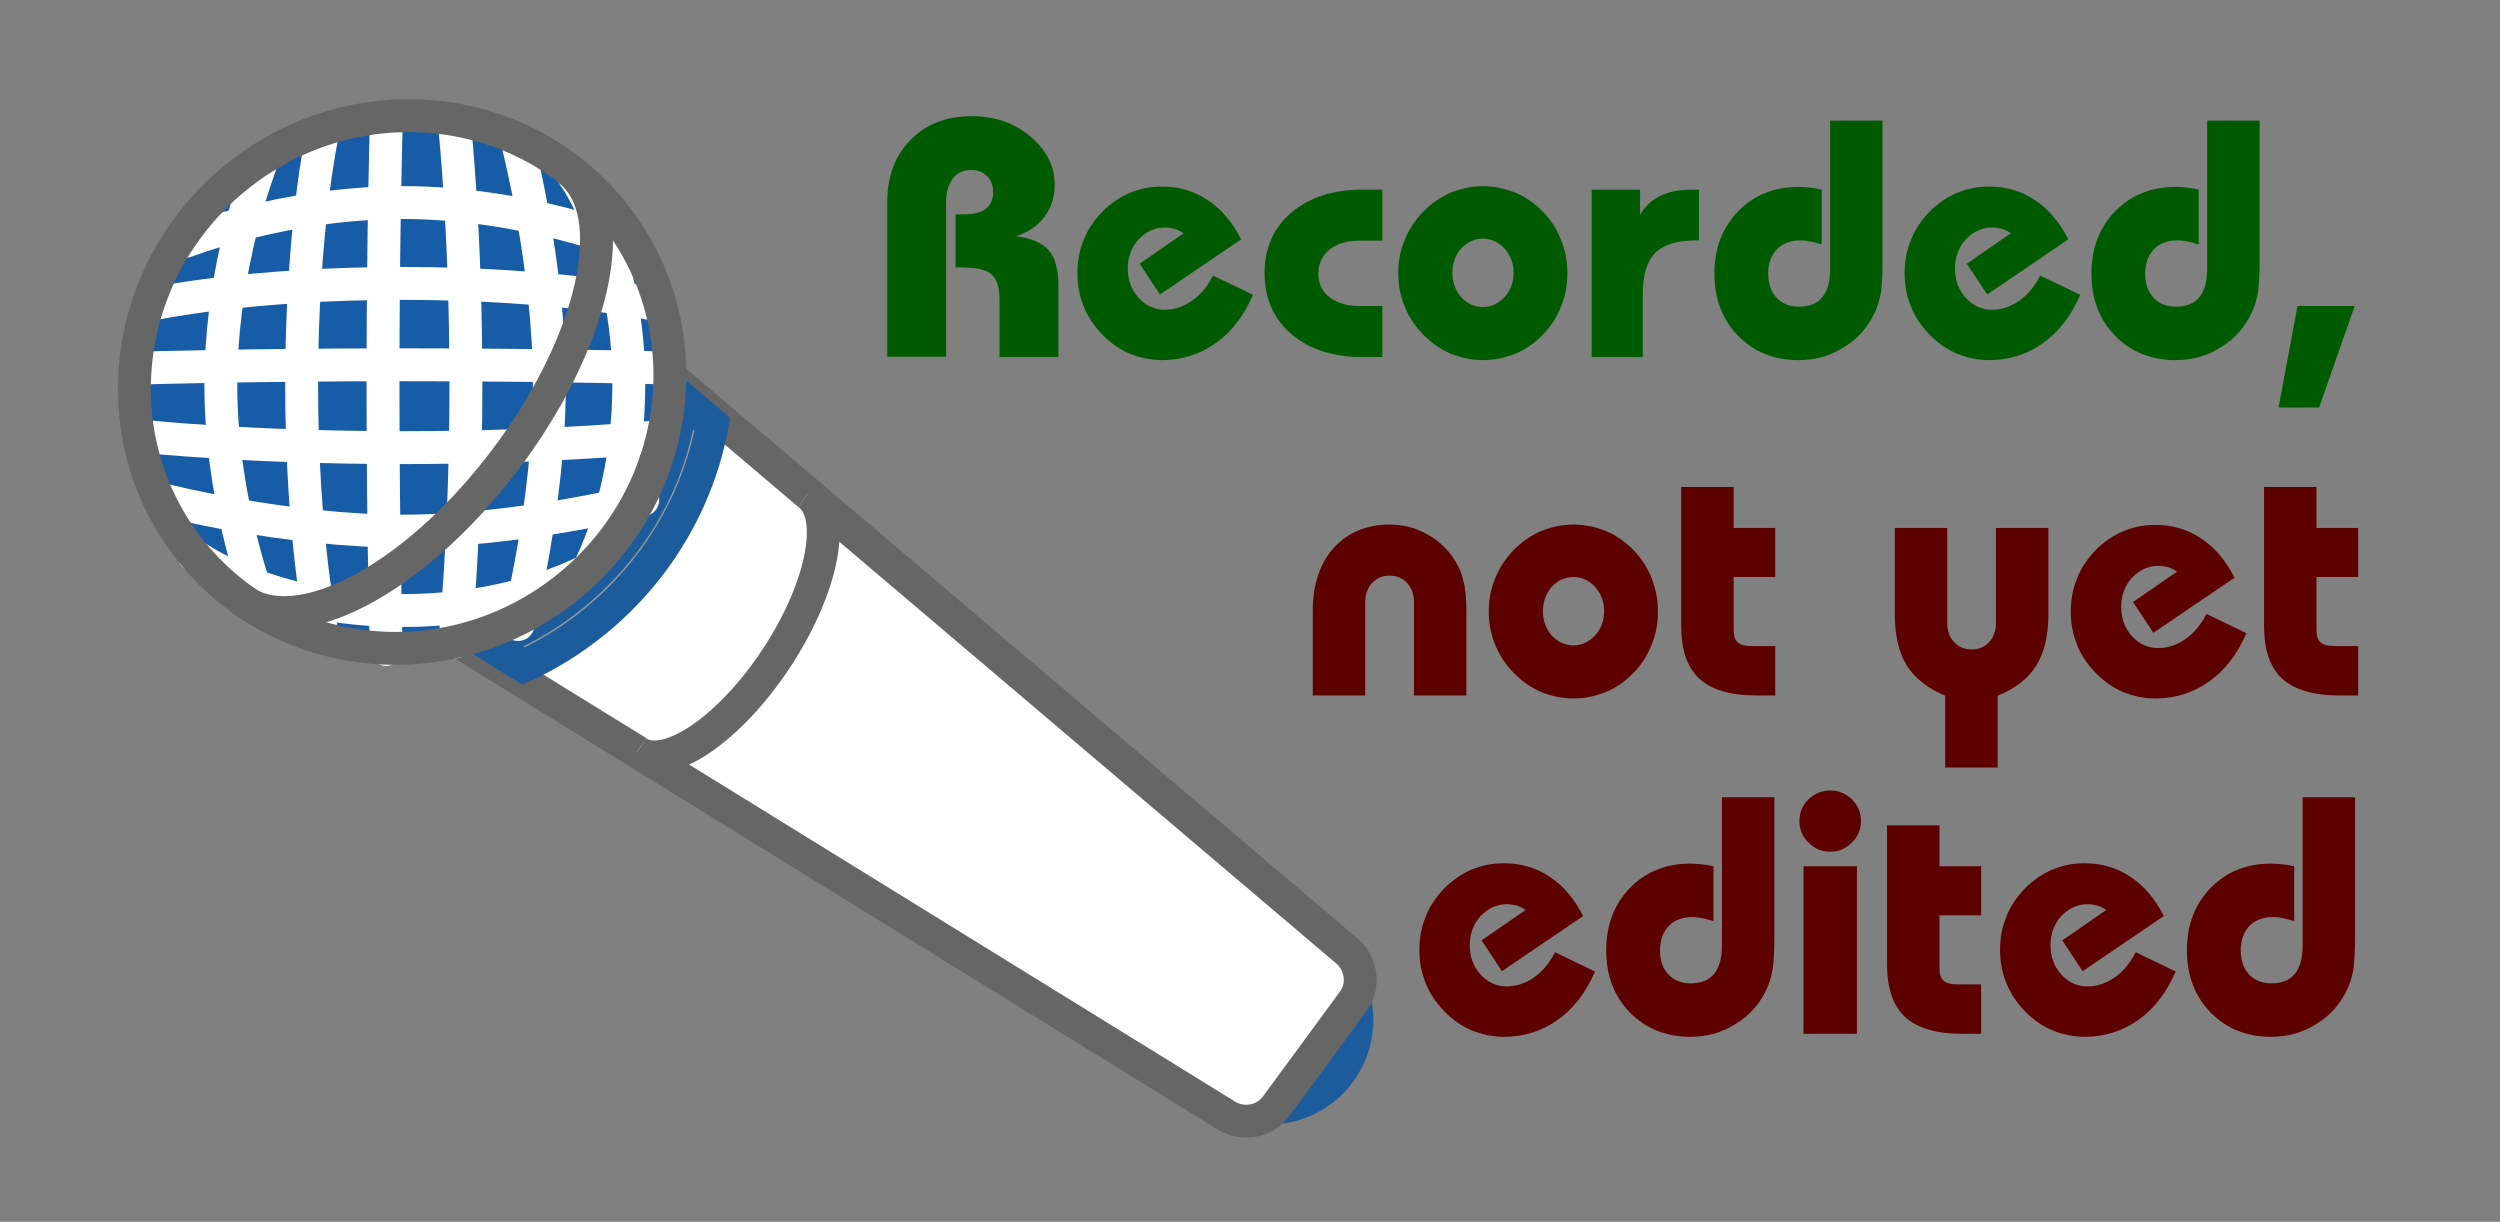 <?xml version="1.0" encoding="UTF-8" standalone="no"?>
<!DOCTYPE svg PUBLIC "-//W3C//DTD SVG 1.1//EN" "http://www.w3.org/Graphics/SVG/1.1/DTD/svg11.dtd">
<svg width="100%" height="100%" viewBox="0 0 133 65" version="1.1" xmlns="http://www.w3.org/2000/svg" xmlns:xlink="http://www.w3.org/1999/xlink" xml:space="preserve" xmlns:serif="http://www.serif.com/" style="fill-rule:evenodd;clip-rule:evenodd;">
    <rect x="0" y="0" width="133" height="65" fill="#808080" stroke="none"/>
    <g id="Recorded_Yes" transform="matrix(1,0,0,1,-45.821,0)">
        <g transform="matrix(-1,0,0,1,171.181,0)">
            <circle cx="57.875" cy="54.25" r="4.703" style="fill:rgb(153,153,153);stroke:rgb(29,92,156);stroke-width:1.75px;"/>
            <path d="M105.528,28.819C106.171,29.7 105.948,30.953 105.034,31.619L60.284,59.243C59.37,59.909 58.109,59.734 57.469,58.853L53.362,53.263C52.72,52.383 52.941,51.13 53.855,50.464L93.958,16.43C94.872,15.765 96.134,15.938 96.774,16.819L105.528,28.819Z" style="fill:white;fill-rule:nonzero;stroke:rgb(102,102,102);stroke-width:1.75px;"/>
            <g>
                <path d="M97.502,35.436C96.162,34.817 94.893,34.023 93.723,33.073C90.431,30.397 88.221,26.683 87.463,22.573L89.101,21.182C89.558,25.251 91.604,28.995 94.875,31.653C96.26,32.778 97.783,33.649 99.418,34.253L97.502,35.436Z" style="fill:rgb(153,153,153);fill-rule:nonzero;"/>
                <path d="M88.485,22.852C89.264,26.534 91.297,29.873 94.323,32.332C95.327,33.147 96.399,33.836 97.526,34.393L97.45,34.44C96.331,33.884 95.264,33.199 94.274,32.393C91.276,29.956 89.222,26.617 88.42,22.907L88.485,22.852M89.879,19.375L86.517,22.228C87.211,26.685 89.549,30.809 93.17,33.751C94.527,34.854 95.998,35.747 97.567,36.423L101.531,33.976L101.381,33.935C99.197,33.408 97.193,32.411 95.426,30.974C91.883,28.095 89.859,23.823 89.879,19.375Z" style="fill:rgb(29,92,156);fill-rule:nonzero;"/>
            </g>
            <g transform="matrix(-0.776,-0.631,0.631,-0.776,171.78,101.718)">
                <ellipse cx="103.948" cy="20.364" rx="14.385" ry="14.021" style="fill:rgb(23,92,167);"/>
            </g>
            <g id="White_Lines_2_">
                <path d="M89.838,19.58C89.838,19.58 95.734,19.406 103.939,19.406C112.144,19.406 117.835,19.58 117.835,19.58" style="fill:none;fill-rule:nonzero;stroke:white;stroke-width:1.75px;stroke-linecap:round;"/>
                <path d="M90.665,16.167C90.665,16.167 95.735,15.077 103.938,15.077C112.141,15.077 117.206,16.167 117.206,16.167" style="fill:none;fill-rule:nonzero;stroke:white;stroke-width:1.75px;stroke-linecap:round;"/>
                <path d="M91.86,13.025C91.86,13.025 97.385,10.776 103.937,10.776C109.313,10.776 113.981,12.291 115.483,12.835" style="fill:none;fill-rule:nonzero;stroke:white;stroke-width:1.75px;stroke-linecap:round;"/>
                <path d="M90.23,23.221C90.23,23.221 95.735,23.814 103.938,23.814C112.141,23.814 117.62,23.221 117.62,23.221" style="fill:none;fill-rule:nonzero;stroke:white;stroke-width:1.75px;stroke-linecap:round;"/>
                <path d="M91.165,26.59C91.165,26.59 97.69,28.256 103.938,28.256C110.184,28.256 116.684,26.59 116.684,26.59" style="fill:none;fill-rule:nonzero;stroke:white;stroke-width:1.75px;stroke-linecap:round;"/>
                <path d="M94.282,30.433C96.089,31.295 99.396,32.481 103.938,32.481C111.077,32.481 115.032,29.552 115.032,29.552" style="fill:none;fill-rule:nonzero;stroke:white;stroke-width:1.75px;stroke-linecap:round;"/>
            </g>
            <g id="White_Lines_1_">
                <path d="M101.168,34.159C101.168,34.159 100.574,28.655 100.574,20.451C100.574,12.247 101.168,6.769 101.168,6.769" style="fill:none;fill-rule:nonzero;stroke:white;stroke-width:1.75px;stroke-linecap:round;"/>
                <path d="M97.799,33.225C97.799,33.225 96.133,26.699 96.133,20.453C96.133,14.206 97.799,7.707 97.799,7.707" style="fill:none;fill-rule:nonzero;stroke:white;stroke-width:1.75px;stroke-linecap:round;"/>
                <path d="M93.963,30.12C93.101,28.316 91.908,25.004 91.908,20.451C91.908,13.312 94.836,9.356 94.836,9.356" style="fill:none;fill-rule:nonzero;stroke:white;stroke-width:1.75px;stroke-linecap:round;"/>
                <path d="M104.81,34.55C104.81,34.55 104.984,28.654 104.984,20.451C104.984,12.248 104.81,6.555 104.81,6.555" style="fill:none;fill-rule:nonzero;stroke:white;stroke-width:1.75px;stroke-linecap:round;"/>
                <path d="M108.222,33.724C108.222,33.724 109.313,28.654 109.313,20.452C109.313,12.249 108.222,7.183 108.222,7.183" style="fill:none;fill-rule:nonzero;stroke:white;stroke-width:1.75px;stroke-linecap:round;"/>
                <path d="M111.364,32.529C111.364,32.529 113.612,27.005 113.612,20.453C113.612,14.982 112.046,10.245 111.527,8.831" style="fill:none;fill-rule:nonzero;stroke:white;stroke-width:1.75px;stroke-linecap:round;"/>
            </g>
            <g transform="matrix(-0.776,-0.631,0.631,-0.776,171.78,101.718)">
                <ellipse cx="103.948" cy="20.364" rx="14.385" ry="14.021" style="fill:none;stroke:rgb(102,102,102);stroke-width:1.75px;"/>
            </g>
            <path d="M91.472,40.012C89.885,41.059 86.568,38.827 84.061,35.028C81.554,31.229 80.808,27.3 82.395,26.255" style="fill:white;fill-rule:nonzero;stroke:rgb(102,102,102);stroke-width:1.75px;"/>
            <path d="M112.532,31.887C109.616,34.108 103.399,30.917 98.566,24.57C93.733,18.223 92.178,11.269 95.094,9.049" style="fill:none;fill-rule:nonzero;stroke:rgb(102,102,102);stroke-width:1.75px;"/>
        </g>
        <g transform="matrix(1,0,0,1,40.965,3)">
            <g transform="matrix(18,0,0,18,51.229,15.997)">
                <path d="M0.046,-0.001L0.046,-0.458C0.046,-0.534 0.069,-0.595 0.115,-0.642C0.161,-0.689 0.221,-0.712 0.296,-0.712C0.364,-0.712 0.422,-0.692 0.469,-0.652C0.517,-0.612 0.541,-0.564 0.541,-0.509C0.541,-0.473 0.531,-0.442 0.511,-0.415C0.491,-0.388 0.463,-0.369 0.427,-0.357C0.471,-0.352 0.503,-0.338 0.523,-0.316C0.542,-0.294 0.552,-0.259 0.552,-0.212L0.552,-0L0.378,-0L0.378,-0.169C0.378,-0.206 0.37,-0.231 0.354,-0.245C0.339,-0.258 0.309,-0.265 0.264,-0.265L0.248,-0.265L0.248,-0.422L0.274,-0.422C0.302,-0.422 0.323,-0.427 0.337,-0.438C0.352,-0.45 0.359,-0.466 0.359,-0.488C0.359,-0.507 0.353,-0.522 0.341,-0.535C0.328,-0.547 0.313,-0.553 0.295,-0.553C0.271,-0.553 0.253,-0.545 0.24,-0.528C0.227,-0.511 0.22,-0.487 0.22,-0.456L0.22,-0.001L0.046,-0.001Z" style="fill:rgb(0,91,0);fill-rule:nonzero;"/>
            </g>
            <g transform="matrix(18,0,0,18,61.723,15.997)">
                <path d="M0.544,-0.184C0.518,-0.123 0.481,-0.075 0.435,-0.042C0.388,-0.008 0.334,0.009 0.275,0.009C0.242,0.009 0.21,0.002 0.18,-0.01C0.149,-0.023 0.123,-0.042 0.099,-0.066C0.075,-0.091 0.056,-0.118 0.044,-0.149C0.031,-0.18 0.025,-0.213 0.025,-0.248C0.025,-0.283 0.031,-0.316 0.044,-0.347C0.056,-0.378 0.075,-0.405 0.099,-0.43C0.123,-0.454 0.149,-0.472 0.179,-0.485C0.21,-0.498 0.241,-0.504 0.275,-0.504C0.325,-0.504 0.37,-0.491 0.41,-0.464C0.45,-0.438 0.483,-0.399 0.509,-0.348L0.269,-0.185L0.209,-0.276L0.339,-0.366C0.33,-0.372 0.322,-0.376 0.313,-0.379C0.303,-0.381 0.294,-0.383 0.284,-0.383C0.254,-0.383 0.228,-0.371 0.206,-0.348C0.185,-0.325 0.174,-0.296 0.174,-0.262C0.174,-0.228 0.184,-0.199 0.206,-0.175C0.227,-0.152 0.253,-0.14 0.283,-0.14C0.312,-0.14 0.338,-0.149 0.363,-0.166C0.388,-0.183 0.409,-0.208 0.426,-0.241L0.544,-0.184Z" style="fill:rgb(0,91,0);fill-rule:nonzero;"/>
            </g>
            <g transform="matrix(18,0,0,18,71.681,15.997)">
                <path d="M0.373,-0.344L0.305,-0.344C0.268,-0.344 0.239,-0.335 0.217,-0.318C0.195,-0.3 0.184,-0.276 0.184,-0.247C0.184,-0.218 0.195,-0.194 0.217,-0.177C0.239,-0.16 0.268,-0.151 0.305,-0.151L0.373,-0.151L0.373,-0L0.315,-0C0.227,-0 0.157,-0.023 0.104,-0.068C0.051,-0.114 0.025,-0.174 0.025,-0.248C0.025,-0.322 0.051,-0.382 0.104,-0.427C0.157,-0.472 0.227,-0.495 0.315,-0.495L0.373,-0.495L0.373,-0.344Z" style="fill:rgb(0,91,0);fill-rule:nonzero;"/>
            </g>
            <g transform="matrix(18,0,0,18,78.792,15.997)">
                <path d="M0.185,-0.249C0.185,-0.221 0.194,-0.197 0.211,-0.177C0.229,-0.158 0.25,-0.148 0.275,-0.148C0.3,-0.148 0.321,-0.158 0.339,-0.177C0.357,-0.197 0.366,-0.221 0.366,-0.249C0.366,-0.277 0.357,-0.301 0.339,-0.321C0.321,-0.34 0.3,-0.35 0.275,-0.35C0.25,-0.35 0.229,-0.34 0.211,-0.321C0.194,-0.301 0.185,-0.277 0.185,-0.249ZM0.025,-0.248C0.025,-0.283 0.031,-0.315 0.044,-0.346C0.056,-0.377 0.075,-0.405 0.099,-0.43C0.123,-0.454 0.15,-0.473 0.18,-0.486C0.21,-0.498 0.242,-0.505 0.275,-0.505C0.309,-0.505 0.341,-0.498 0.371,-0.486C0.402,-0.473 0.429,-0.454 0.452,-0.43C0.476,-0.406 0.494,-0.378 0.506,-0.347C0.519,-0.316 0.525,-0.283 0.525,-0.248C0.525,-0.213 0.519,-0.18 0.506,-0.149C0.494,-0.118 0.476,-0.09 0.452,-0.066C0.429,-0.042 0.402,-0.023 0.371,-0.01C0.341,0.002 0.309,0.009 0.275,0.009C0.242,0.009 0.21,0.002 0.18,-0.01C0.15,-0.023 0.123,-0.042 0.099,-0.066C0.075,-0.091 0.056,-0.119 0.044,-0.15C0.031,-0.181 0.025,-0.214 0.025,-0.248Z" style="fill:rgb(0,91,0);fill-rule:nonzero;"/>
            </g>
            <g transform="matrix(18,0,0,18,88.706,15.997)">
                <path d="M0.046,-0L0.046,-0.495L0.189,-0.495L0.189,-0.421C0.205,-0.447 0.225,-0.465 0.25,-0.477C0.274,-0.489 0.306,-0.495 0.344,-0.495L0.363,-0.495L0.363,-0.345L0.356,-0.345C0.3,-0.345 0.259,-0.333 0.234,-0.308C0.209,-0.283 0.197,-0.242 0.197,-0.186L0.197,-0L0.046,-0Z" style="fill:rgb(0,91,0);fill-rule:nonzero;"/>
            </g>
            <g transform="matrix(18,0,0,18,95.631,15.997)">
                <path d="M0.521,-0.699L0.521,-0.288C0.521,-0.243 0.519,-0.211 0.516,-0.19C0.512,-0.17 0.507,-0.151 0.499,-0.134C0.479,-0.09 0.449,-0.055 0.408,-0.03C0.368,-0.004 0.323,0.009 0.273,0.009C0.201,0.009 0.141,-0.015 0.094,-0.063C0.047,-0.111 0.024,-0.173 0.024,-0.247C0.024,-0.321 0.047,-0.382 0.094,-0.431C0.141,-0.479 0.201,-0.503 0.273,-0.503C0.283,-0.503 0.293,-0.502 0.305,-0.501C0.316,-0.5 0.328,-0.498 0.341,-0.495L0.341,-0.333C0.328,-0.337 0.316,-0.34 0.306,-0.342C0.296,-0.344 0.287,-0.345 0.279,-0.345C0.249,-0.345 0.226,-0.336 0.209,-0.319C0.192,-0.301 0.183,-0.277 0.183,-0.247C0.183,-0.217 0.191,-0.193 0.208,-0.175C0.224,-0.158 0.246,-0.149 0.274,-0.149C0.304,-0.149 0.327,-0.158 0.343,-0.177C0.358,-0.196 0.366,-0.223 0.366,-0.259L0.366,-0.699L0.521,-0.699Z" style="fill:rgb(0,91,0);fill-rule:nonzero;"/>
            </g>
            <g transform="matrix(18,0,0,18,105.73,15.997)">
                <path d="M0.544,-0.184C0.518,-0.123 0.481,-0.075 0.435,-0.042C0.388,-0.008 0.334,0.009 0.275,0.009C0.242,0.009 0.21,0.002 0.18,-0.01C0.149,-0.023 0.123,-0.042 0.099,-0.066C0.075,-0.091 0.056,-0.118 0.044,-0.149C0.031,-0.18 0.025,-0.213 0.025,-0.248C0.025,-0.283 0.031,-0.316 0.044,-0.347C0.056,-0.378 0.075,-0.405 0.099,-0.43C0.123,-0.454 0.149,-0.472 0.179,-0.485C0.21,-0.498 0.241,-0.504 0.275,-0.504C0.325,-0.504 0.37,-0.491 0.41,-0.464C0.45,-0.438 0.483,-0.399 0.509,-0.348L0.269,-0.185L0.209,-0.276L0.339,-0.366C0.33,-0.372 0.322,-0.376 0.313,-0.379C0.303,-0.381 0.294,-0.383 0.284,-0.383C0.254,-0.383 0.228,-0.371 0.206,-0.348C0.185,-0.325 0.174,-0.296 0.174,-0.262C0.174,-0.228 0.184,-0.199 0.206,-0.175C0.227,-0.152 0.253,-0.14 0.283,-0.14C0.312,-0.14 0.338,-0.149 0.363,-0.166C0.388,-0.183 0.409,-0.208 0.426,-0.241L0.544,-0.184Z" style="fill:rgb(0,91,0);fill-rule:nonzero;"/>
            </g>
            <g transform="matrix(18,0,0,18,115.688,15.997)">
                <path d="M0.521,-0.699L0.521,-0.288C0.521,-0.243 0.519,-0.211 0.516,-0.19C0.512,-0.17 0.507,-0.151 0.499,-0.134C0.479,-0.09 0.449,-0.055 0.408,-0.03C0.368,-0.004 0.323,0.009 0.273,0.009C0.201,0.009 0.141,-0.015 0.094,-0.063C0.047,-0.111 0.024,-0.173 0.024,-0.247C0.024,-0.321 0.047,-0.382 0.094,-0.431C0.141,-0.479 0.201,-0.503 0.273,-0.503C0.283,-0.503 0.293,-0.502 0.305,-0.501C0.316,-0.5 0.328,-0.498 0.341,-0.495L0.341,-0.333C0.328,-0.337 0.316,-0.34 0.306,-0.342C0.296,-0.344 0.287,-0.345 0.279,-0.345C0.249,-0.345 0.226,-0.336 0.209,-0.319C0.192,-0.301 0.183,-0.277 0.183,-0.247C0.183,-0.217 0.191,-0.193 0.208,-0.175C0.224,-0.158 0.246,-0.149 0.274,-0.149C0.304,-0.149 0.327,-0.158 0.343,-0.177C0.358,-0.196 0.366,-0.223 0.366,-0.259L0.366,-0.699L0.521,-0.699Z" style="fill:rgb(0,91,0);fill-rule:nonzero;"/>
            </g>
            <g transform="matrix(18,0,0,18,125.787,15.997)">
                <path d="M0.016,0.149L0.072,-0.151L0.241,-0.151L0.136,0.149L0.016,0.149Z" style="fill:rgb(0,91,0);fill-rule:nonzero;"/>
            </g>
            <g transform="matrix(18,0,0,18,73.975,33.997)">
                <path d="M0.339,-0L0.339,-0.276C0.339,-0.299 0.332,-0.318 0.319,-0.332C0.306,-0.347 0.288,-0.354 0.267,-0.354C0.246,-0.354 0.229,-0.347 0.215,-0.332C0.202,-0.318 0.195,-0.299 0.195,-0.276L0.195,-0L0.04,-0L0.04,-0.251C0.04,-0.328 0.061,-0.39 0.102,-0.436C0.144,-0.482 0.199,-0.505 0.267,-0.505C0.304,-0.505 0.339,-0.497 0.371,-0.48C0.404,-0.464 0.431,-0.44 0.453,-0.41C0.467,-0.39 0.478,-0.368 0.484,-0.343C0.491,-0.319 0.494,-0.288 0.494,-0.251L0.494,-0L0.339,-0Z" style="fill:rgb(93,0,0);fill-rule:nonzero;"/>
            </g>
            <g transform="matrix(18,0,0,18,83.608,33.997)">
                <path d="M0.185,-0.249C0.185,-0.221 0.194,-0.197 0.211,-0.177C0.229,-0.158 0.25,-0.148 0.275,-0.148C0.3,-0.148 0.321,-0.158 0.339,-0.177C0.357,-0.197 0.366,-0.221 0.366,-0.249C0.366,-0.277 0.357,-0.301 0.339,-0.321C0.321,-0.34 0.3,-0.35 0.275,-0.35C0.25,-0.35 0.229,-0.34 0.211,-0.321C0.194,-0.301 0.185,-0.277 0.185,-0.249ZM0.025,-0.248C0.025,-0.283 0.031,-0.315 0.044,-0.346C0.056,-0.377 0.075,-0.405 0.099,-0.43C0.123,-0.454 0.15,-0.473 0.18,-0.486C0.21,-0.498 0.242,-0.505 0.275,-0.505C0.309,-0.505 0.341,-0.498 0.371,-0.486C0.402,-0.473 0.429,-0.454 0.452,-0.43C0.476,-0.406 0.494,-0.378 0.506,-0.347C0.519,-0.316 0.525,-0.283 0.525,-0.248C0.525,-0.213 0.519,-0.18 0.506,-0.149C0.494,-0.118 0.476,-0.09 0.452,-0.066C0.429,-0.042 0.402,-0.023 0.371,-0.01C0.341,0.002 0.309,0.009 0.275,0.009C0.242,0.009 0.21,0.002 0.18,-0.01C0.15,-0.023 0.123,-0.042 0.099,-0.066C0.075,-0.091 0.056,-0.119 0.044,-0.15C0.031,-0.181 0.025,-0.214 0.025,-0.248Z" style="fill:rgb(93,0,0);fill-rule:nonzero;"/>
            </g>
            <g transform="matrix(18,0,0,18,93.522,33.997)">
                <path d="M0.043,-0.616L0.198,-0.616L0.198,-0.495L0.321,-0.495L0.321,-0.35L0.198,-0.35L0.198,-0.194C0.198,-0.176 0.202,-0.164 0.21,-0.157C0.217,-0.15 0.231,-0.146 0.25,-0.146L0.321,-0.146L0.321,-0L0.263,-0C0.188,-0 0.132,-0.017 0.096,-0.05C0.061,-0.083 0.043,-0.134 0.043,-0.205L0.043,-0.616Z" style="fill:rgb(93,0,0);fill-rule:nonzero;"/>
            </g>
            <g transform="matrix(18,0,0,18,104.939,33.997)">
                <path d="M0.195,-0.495L0.195,-0.214C0.195,-0.191 0.202,-0.172 0.215,-0.158C0.229,-0.143 0.246,-0.136 0.267,-0.136C0.288,-0.136 0.306,-0.143 0.319,-0.158C0.332,-0.172 0.339,-0.191 0.339,-0.214L0.339,-0.495L0.494,-0.495L0.494,-0.239C0.494,-0.177 0.482,-0.127 0.458,-0.088C0.434,-0.05 0.396,-0.02 0.344,0.001L0.344,0.213L0.189,0.213L0.189,0.001C0.137,-0.021 0.099,-0.051 0.075,-0.089C0.052,-0.127 0.04,-0.177 0.04,-0.239L0.04,-0.495L0.195,-0.495Z" style="fill:rgb(93,0,0);fill-rule:nonzero;"/>
            </g>
            <g transform="matrix(18,0,0,18,114.572,33.997)">
                <path d="M0.544,-0.184C0.518,-0.123 0.481,-0.075 0.435,-0.042C0.388,-0.008 0.334,0.009 0.275,0.009C0.242,0.009 0.21,0.002 0.18,-0.01C0.149,-0.023 0.123,-0.042 0.099,-0.066C0.075,-0.091 0.056,-0.118 0.044,-0.149C0.031,-0.18 0.025,-0.213 0.025,-0.248C0.025,-0.283 0.031,-0.316 0.044,-0.347C0.056,-0.378 0.075,-0.405 0.099,-0.43C0.123,-0.454 0.149,-0.472 0.179,-0.485C0.21,-0.498 0.241,-0.504 0.275,-0.504C0.325,-0.504 0.37,-0.491 0.41,-0.464C0.45,-0.438 0.483,-0.399 0.509,-0.348L0.269,-0.185L0.209,-0.276L0.339,-0.366C0.33,-0.372 0.322,-0.376 0.313,-0.379C0.303,-0.381 0.294,-0.383 0.284,-0.383C0.254,-0.383 0.228,-0.371 0.206,-0.348C0.185,-0.325 0.174,-0.296 0.174,-0.262C0.174,-0.228 0.184,-0.199 0.206,-0.175C0.227,-0.152 0.253,-0.14 0.283,-0.14C0.312,-0.14 0.338,-0.149 0.363,-0.166C0.388,-0.183 0.409,-0.208 0.426,-0.241L0.544,-0.184Z" style="fill:rgb(93,0,0);fill-rule:nonzero;"/>
            </g>
            <g transform="matrix(18,0,0,18,124.53,33.997)">
                <path d="M0.043,-0.616L0.198,-0.616L0.198,-0.495L0.321,-0.495L0.321,-0.35L0.198,-0.35L0.198,-0.194C0.198,-0.176 0.202,-0.164 0.21,-0.157C0.217,-0.15 0.231,-0.146 0.25,-0.146L0.321,-0.146L0.321,-0L0.263,-0C0.188,-0 0.132,-0.017 0.096,-0.05C0.061,-0.083 0.043,-0.134 0.043,-0.205L0.043,-0.616Z" style="fill:rgb(93,0,0);fill-rule:nonzero;"/>
            </g>
            <g transform="matrix(18,0,0,18,79.917,51.997)">
                <path d="M0.544,-0.184C0.518,-0.123 0.481,-0.075 0.435,-0.042C0.388,-0.008 0.334,0.009 0.275,0.009C0.242,0.009 0.21,0.002 0.18,-0.01C0.149,-0.023 0.123,-0.042 0.099,-0.066C0.075,-0.091 0.056,-0.118 0.044,-0.149C0.031,-0.18 0.025,-0.213 0.025,-0.248C0.025,-0.283 0.031,-0.316 0.044,-0.347C0.056,-0.378 0.075,-0.405 0.099,-0.43C0.123,-0.454 0.149,-0.472 0.179,-0.485C0.21,-0.498 0.241,-0.504 0.275,-0.504C0.325,-0.504 0.37,-0.491 0.41,-0.464C0.45,-0.438 0.483,-0.399 0.509,-0.348L0.269,-0.185L0.209,-0.276L0.339,-0.366C0.33,-0.372 0.322,-0.376 0.313,-0.379C0.303,-0.381 0.294,-0.383 0.284,-0.383C0.254,-0.383 0.228,-0.371 0.206,-0.348C0.185,-0.325 0.174,-0.296 0.174,-0.262C0.174,-0.228 0.184,-0.199 0.206,-0.175C0.227,-0.152 0.253,-0.14 0.283,-0.14C0.312,-0.14 0.338,-0.149 0.363,-0.166C0.388,-0.183 0.409,-0.208 0.426,-0.241L0.544,-0.184Z" style="fill:rgb(93,0,0);fill-rule:nonzero;"/>
            </g>
            <g transform="matrix(18,0,0,18,89.875,51.997)">
                <path d="M0.521,-0.699L0.521,-0.288C0.521,-0.243 0.519,-0.211 0.516,-0.19C0.512,-0.17 0.507,-0.151 0.499,-0.134C0.479,-0.09 0.449,-0.055 0.408,-0.03C0.368,-0.004 0.323,0.009 0.273,0.009C0.201,0.009 0.141,-0.015 0.094,-0.063C0.047,-0.111 0.024,-0.173 0.024,-0.247C0.024,-0.321 0.047,-0.382 0.094,-0.431C0.141,-0.479 0.201,-0.503 0.273,-0.503C0.283,-0.503 0.293,-0.502 0.305,-0.501C0.316,-0.5 0.328,-0.498 0.341,-0.495L0.341,-0.333C0.328,-0.337 0.316,-0.34 0.306,-0.342C0.296,-0.344 0.287,-0.345 0.279,-0.345C0.249,-0.345 0.226,-0.336 0.209,-0.319C0.192,-0.301 0.183,-0.277 0.183,-0.247C0.183,-0.217 0.191,-0.193 0.208,-0.175C0.224,-0.158 0.246,-0.149 0.274,-0.149C0.304,-0.149 0.327,-0.158 0.343,-0.177C0.358,-0.196 0.366,-0.223 0.366,-0.259L0.366,-0.699L0.521,-0.699Z" style="fill:rgb(93,0,0);fill-rule:nonzero;"/>
            </g>
            <g transform="matrix(18,0,0,18,99.973,51.997)">
                <path d="M0.034,-0.629C0.034,-0.654 0.043,-0.675 0.061,-0.693C0.079,-0.71 0.1,-0.719 0.125,-0.719C0.15,-0.719 0.171,-0.71 0.189,-0.693C0.207,-0.675 0.216,-0.654 0.216,-0.629C0.216,-0.604 0.207,-0.582 0.189,-0.565C0.171,-0.547 0.15,-0.538 0.125,-0.538C0.1,-0.538 0.079,-0.547 0.061,-0.565C0.043,-0.582 0.034,-0.604 0.034,-0.629ZM0.046,-0L0.046,-0.495L0.204,-0.495L0.204,-0L0.046,-0Z" style="fill:rgb(93,0,0);fill-rule:nonzero;"/>
            </g>
            <g transform="matrix(18,0,0,18,104.473,51.997)">
                <path d="M0.043,-0.616L0.198,-0.616L0.198,-0.495L0.321,-0.495L0.321,-0.35L0.198,-0.35L0.198,-0.194C0.198,-0.176 0.202,-0.164 0.21,-0.157C0.217,-0.15 0.231,-0.146 0.25,-0.146L0.321,-0.146L0.321,-0L0.263,-0C0.188,-0 0.132,-0.017 0.096,-0.05C0.061,-0.083 0.043,-0.134 0.043,-0.205L0.043,-0.616Z" style="fill:rgb(93,0,0);fill-rule:nonzero;"/>
            </g>
            <g transform="matrix(18,0,0,18,110.81,51.997)">
                <path d="M0.544,-0.184C0.518,-0.123 0.481,-0.075 0.435,-0.042C0.388,-0.008 0.334,0.009 0.275,0.009C0.242,0.009 0.21,0.002 0.18,-0.01C0.149,-0.023 0.123,-0.042 0.099,-0.066C0.075,-0.091 0.056,-0.118 0.044,-0.149C0.031,-0.18 0.025,-0.213 0.025,-0.248C0.025,-0.283 0.031,-0.316 0.044,-0.347C0.056,-0.378 0.075,-0.405 0.099,-0.43C0.123,-0.454 0.149,-0.472 0.179,-0.485C0.21,-0.498 0.241,-0.504 0.275,-0.504C0.325,-0.504 0.37,-0.491 0.41,-0.464C0.45,-0.438 0.483,-0.399 0.509,-0.348L0.269,-0.185L0.209,-0.276L0.339,-0.366C0.33,-0.372 0.322,-0.376 0.313,-0.379C0.303,-0.381 0.294,-0.383 0.284,-0.383C0.254,-0.383 0.228,-0.371 0.206,-0.348C0.185,-0.325 0.174,-0.296 0.174,-0.262C0.174,-0.228 0.184,-0.199 0.206,-0.175C0.227,-0.152 0.253,-0.14 0.283,-0.14C0.312,-0.14 0.338,-0.149 0.363,-0.166C0.388,-0.183 0.409,-0.208 0.426,-0.241L0.544,-0.184Z" style="fill:rgb(93,0,0);fill-rule:nonzero;"/>
            </g>
            <g transform="matrix(18,0,0,18,120.768,51.997)">
                <path d="M0.521,-0.699L0.521,-0.288C0.521,-0.243 0.519,-0.211 0.516,-0.19C0.512,-0.17 0.507,-0.151 0.499,-0.134C0.479,-0.09 0.449,-0.055 0.408,-0.03C0.368,-0.004 0.323,0.009 0.273,0.009C0.201,0.009 0.141,-0.015 0.094,-0.063C0.047,-0.111 0.024,-0.173 0.024,-0.247C0.024,-0.321 0.047,-0.382 0.094,-0.431C0.141,-0.479 0.201,-0.503 0.273,-0.503C0.283,-0.503 0.293,-0.502 0.305,-0.501C0.316,-0.5 0.328,-0.498 0.341,-0.495L0.341,-0.333C0.328,-0.337 0.316,-0.34 0.306,-0.342C0.296,-0.344 0.287,-0.345 0.279,-0.345C0.249,-0.345 0.226,-0.336 0.209,-0.319C0.192,-0.301 0.183,-0.277 0.183,-0.247C0.183,-0.217 0.191,-0.193 0.208,-0.175C0.224,-0.158 0.246,-0.149 0.274,-0.149C0.304,-0.149 0.327,-0.158 0.343,-0.177C0.358,-0.196 0.366,-0.223 0.366,-0.259L0.366,-0.699L0.521,-0.699Z" style="fill:rgb(93,0,0);fill-rule:nonzero;"/>
            </g>
        </g>
    </g>
</svg>
